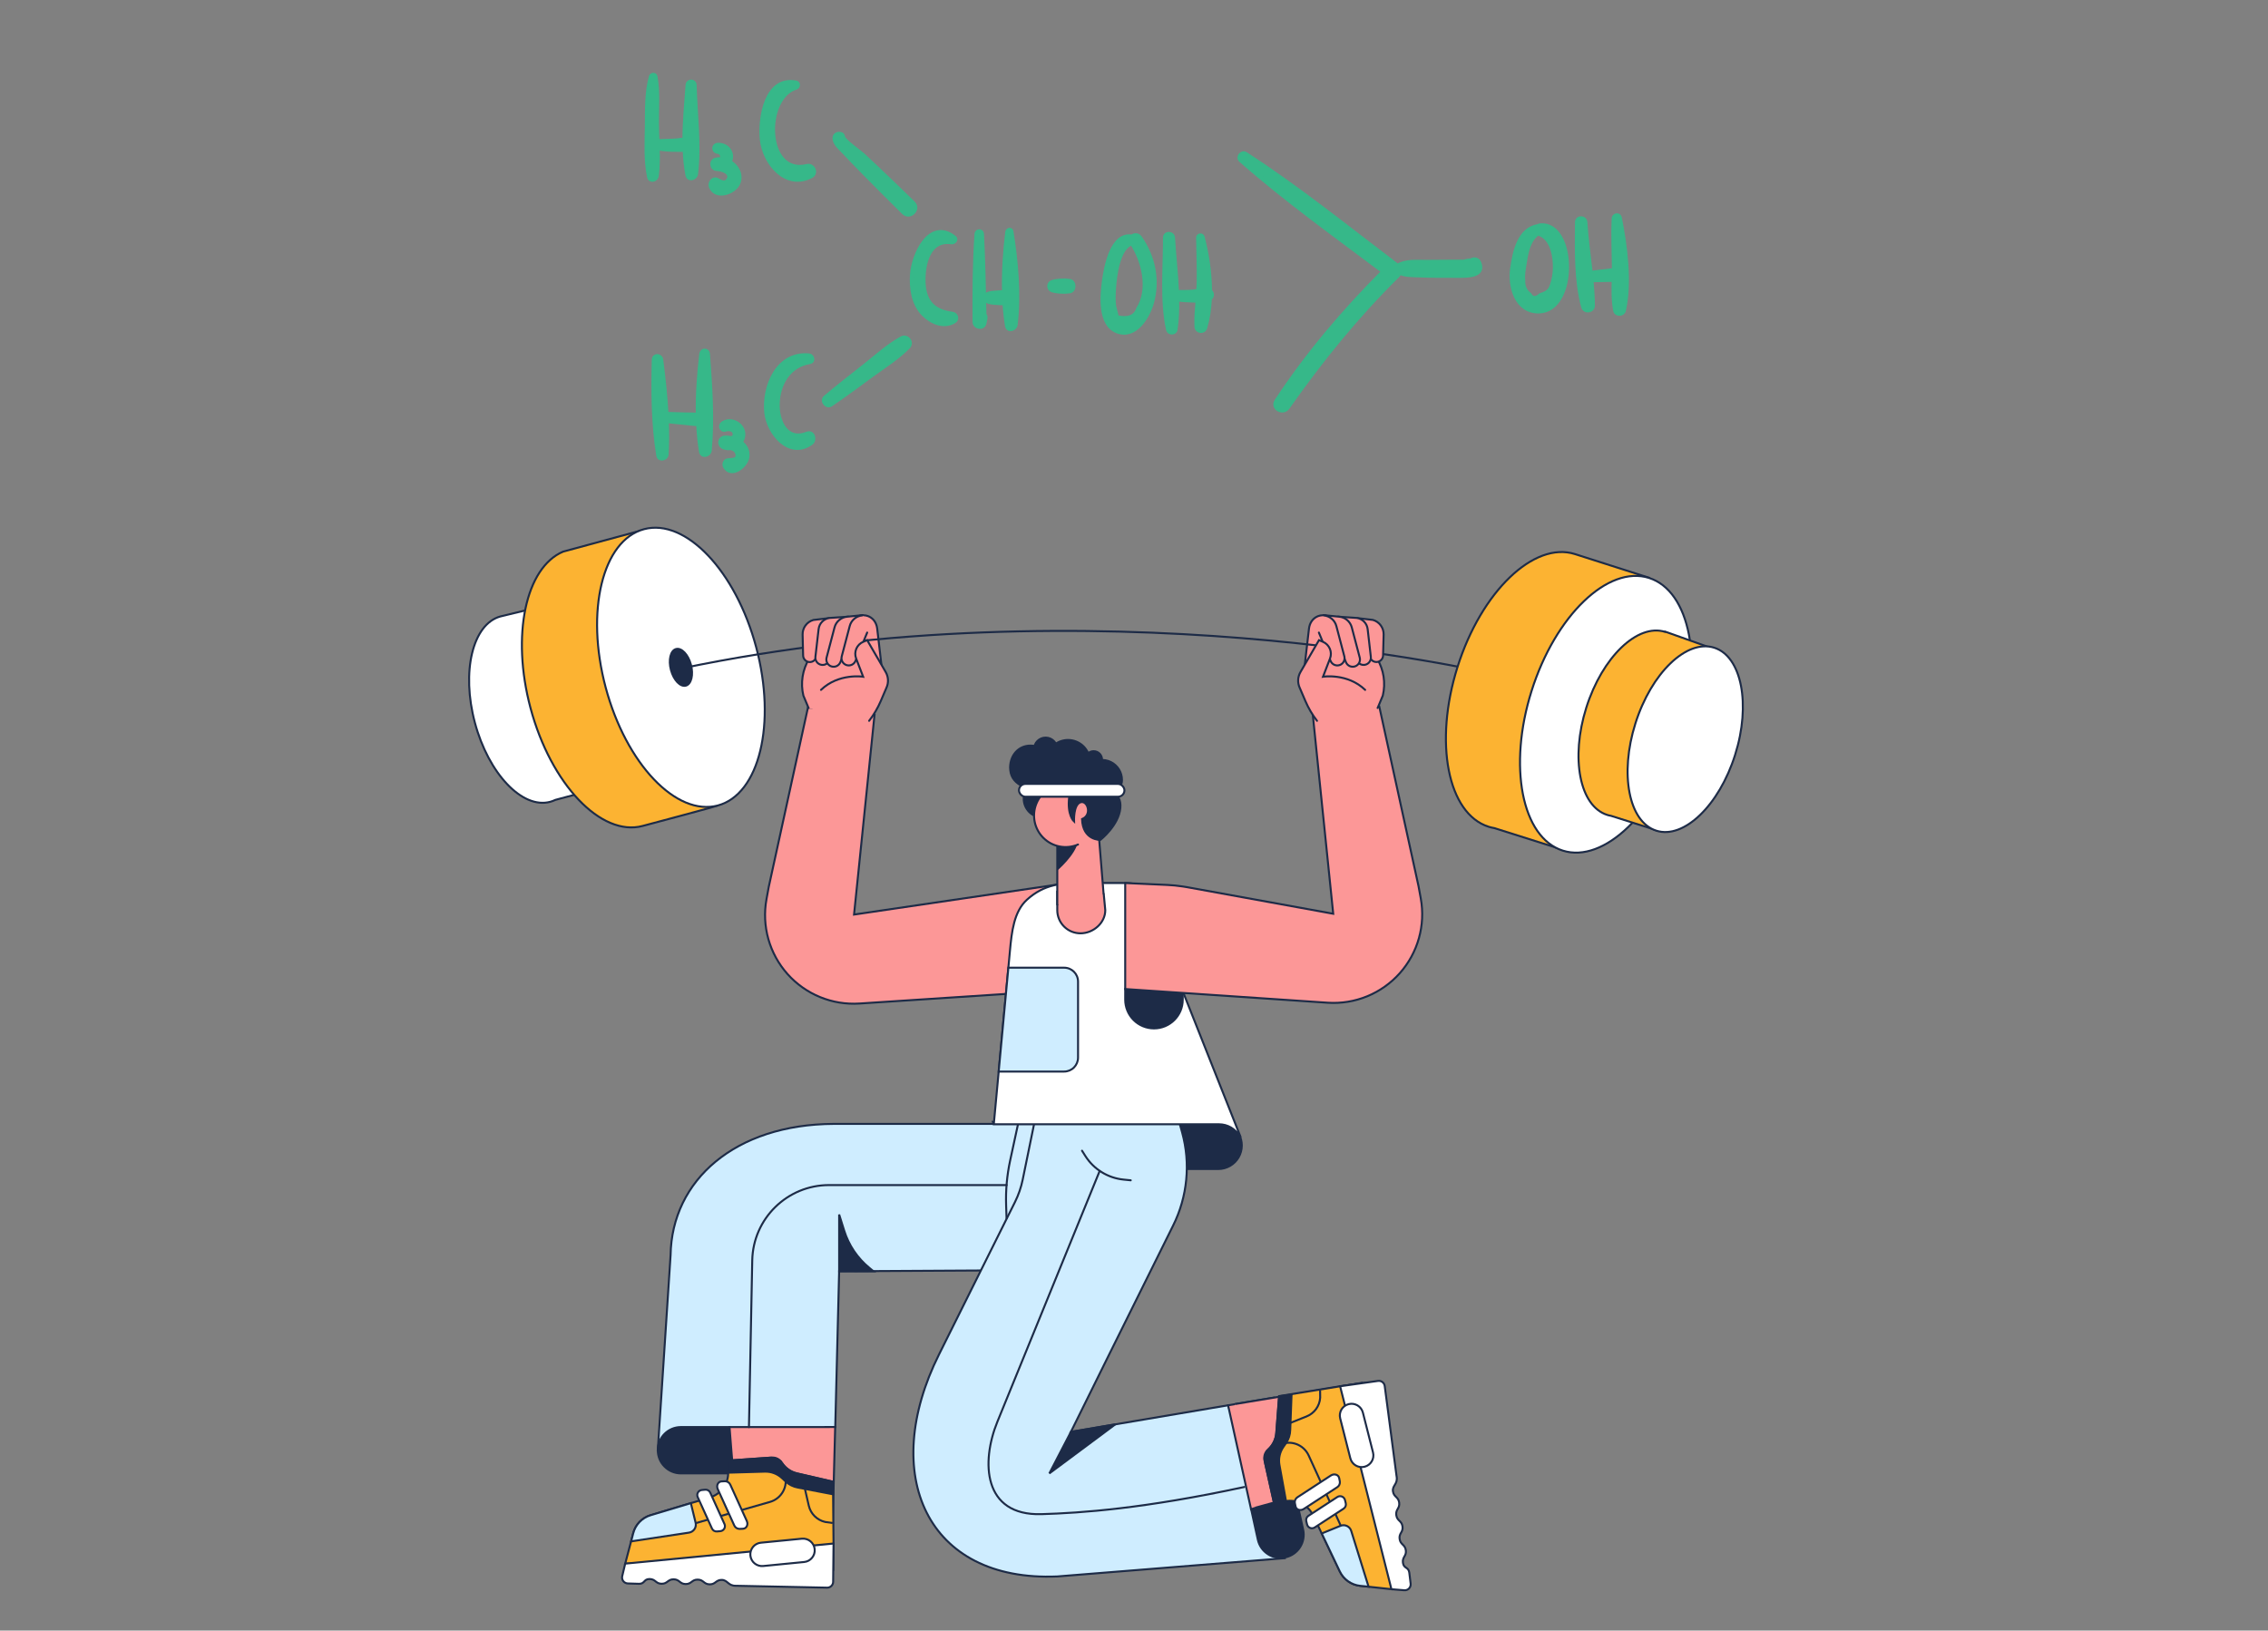 <svg width="242" height="174" viewBox="0 0 242 174" fill="none" xmlns="http://www.w3.org/2000/svg">
<rect x="0" y="0" width="242" height="174" fill="#808080" stroke="none"/>
<g clip-path="url(#clip0_9151_81767)">
<path d="M58.453 67.058C58.453 66.961 58.464 66.862 58.471 66.772C58.471 66.765 58.459 66.868 58.453 67.058Z" fill="#3620A5"/>
<path d="M64.012 84.087L61.793 75.789C61.701 75.276 61.587 74.756 61.447 74.233C61.306 73.711 61.148 73.202 60.972 72.713L58.724 64.301L58.089 64.643L53.38 65.787C50.429 66.613 49.215 71.668 50.67 77.111C52.125 82.553 55.726 86.359 58.702 85.564C58.894 85.512 59.08 85.443 59.259 85.356L64.012 84.087Z" fill="white" stroke="#1D2B47" stroke-width="0.213" stroke-linecap="round"/>
<path d="M76.59 83.063L69.944 58L68.32 56.635L60.088 58.865C56.096 60.552 54.53 67.785 56.604 75.546C58.781 83.687 64.139 89.327 68.574 88.137C68.861 88.059 76.325 86.085 76.587 85.956L76.59 83.063Z" fill="#FCB332" stroke="#1D2B47" stroke-width="0.213" stroke-linecap="round"/>
<ellipse cx="72.656" cy="71.212" rx="8.312" ry="15.259" transform="rotate(-14.96 72.656 71.212)" fill="white" stroke="#1D2B47" stroke-width="0.213" stroke-linecap="round"/>
<ellipse cx="72.657" cy="71.212" rx="1.102" ry="2.022" transform="rotate(-14.96 72.657 71.212)" fill="#1D2B47" stroke="#1D2B47" stroke-width="0.213" stroke-linecap="round"/>
<path d="M132.175 120.994C131.729 120.205 130.893 119.718 129.988 119.719H105.95L107.279 122.618L105.562 124.748H129.986C130.881 124.749 131.71 124.274 132.161 123.5C132.611 122.727 132.617 121.772 132.175 120.994Z" fill="#1D2B47" stroke="#1D2B47" stroke-width="0.213"/>
<path d="M70.188 154.756L89.123 152.283L89.538 135.66L120.058 135.49L125.514 119.932H88.977C78.457 119.975 71.678 125.928 71.552 133.953L70.188 154.756Z" fill="#CFEDFF" stroke="#1D2B47" stroke-width="0.213"/>
<path d="M72.66 152.283C71.294 152.283 70.188 153.39 70.188 154.756C70.188 156.121 71.294 157.228 72.66 157.228H78.247C78.131 155.882 77.994 154.208 77.848 152.283H72.66Z" fill="#1D2B47" stroke="#1D2B47" stroke-width="0.213"/>
<path d="M77.842 152.284C77.985 154.208 78.129 155.882 78.242 157.228C78.242 157.264 78.242 157.299 78.252 157.334C78.422 159.312 77.01 161.075 75.042 161.341L71.626 161.796C69.605 162.067 68.002 163.632 67.682 165.646L67.625 166.005H88.766L88.985 157.224L89.117 152.279L77.842 152.284Z" fill="#FC9797" stroke="#1D2B47" stroke-width="0.213"/>
<path d="M137.2 166.179L131.036 149.961L114.267 152.796C114.267 152.796 121.021 139.116 125.17 130.787C126.707 127.7 127.049 124.155 126.132 120.831L125.845 119.801L110.595 118.695L109.124 125.882C108.953 126.713 108.675 127.518 108.297 128.277L100.201 144.526C93.808 157.314 98.838 168.822 112.818 168.225L137.2 166.265" fill="#CFEDFF"/>
<path d="M137.2 166.179L131.036 149.961L114.267 152.796C114.267 152.796 121.021 139.116 125.17 130.787C126.707 127.7 127.049 124.155 126.132 120.831L125.845 119.801L110.595 118.695L109.124 125.882C108.953 126.713 108.675 127.518 108.297 128.277L100.201 144.526C93.808 157.314 98.838 168.822 112.818 168.225L137.2 166.265" stroke="#1D2B47" stroke-width="0.213"/>
<path d="M134.215 164.305C134.357 164.946 134.747 165.503 135.3 165.856C135.852 166.209 136.523 166.327 137.163 166.185C137.804 166.045 138.364 165.656 138.717 165.103C139.071 164.55 139.19 163.879 139.049 163.238L138.273 159.732C136.927 160.112 135.316 160.559 133.5 161.05L134.215 164.305Z" fill="#1D2B47" stroke="#1D2B47" stroke-width="0.213"/>
<path d="M131.039 149.962L133.491 161.054C133.958 160.895 134.658 160.677 136.004 160.298L135.922 149.146L131.039 149.962Z" fill="#FC9797" stroke="#1D2B47" stroke-width="0.213"/>
<path d="M133.912 160.9C135.773 160.392 137.391 159.939 138.691 159.568L138.793 159.539C140.703 158.994 142.705 160.045 143.34 161.927L144.442 165.195C145.093 167.127 146.934 168.403 148.972 168.334L149.335 168.322L145.315 147.566L136.652 149.022L131.773 149.831" fill="#FC9797"/>
<path d="M133.912 160.9C135.773 160.392 137.391 159.939 138.691 159.568L138.793 159.539C140.703 158.994 142.705 160.045 143.34 161.927L144.442 165.195C145.093 167.127 146.934 168.403 148.972 168.334L149.335 168.322L145.315 147.566L136.652 149.022L131.773 149.831" stroke="#1D2B47" stroke-width="0.213"/>
<path d="M89.539 135.66V129.602L90.076 131.319C90.561 132.874 91.491 134.253 92.75 135.288L93.206 135.664L89.539 135.66Z" fill="#1D2B47" stroke="#1D2B47" stroke-width="0.213" stroke-linecap="round"/>
<path d="M108.651 119.836L107.784 123.842C107.445 125.411 107.301 127.017 107.355 128.621L107.403 130.078" stroke="#1D2B47" stroke-width="0.213"/>
<path d="M114.269 152.796L111.969 157.229L119.005 151.996L114.269 152.796Z" fill="#1D2B47" stroke="#1D2B47" stroke-width="0.213" stroke-linecap="round"/>
<path d="M115.453 122.793L115.814 123.365C116.716 124.784 118.22 125.71 119.893 125.876L120.653 125.952" stroke="#1D2B47" stroke-width="0.213" stroke-linecap="round"/>
<path d="M117.335 124.961L106.422 151.717C104.679 155.991 104.87 161.758 111.118 161.578C115.34 161.455 122.115 160.981 132.772 158.679" stroke="#1D2B47" stroke-width="0.213" stroke-linecap="round"/>
<path d="M107.407 126.461H88.466C84 126.461 80.355 130.034 80.266 134.499L79.914 152.29" stroke="#1D2B47" stroke-width="0.213" stroke-linecap="round"/>
<path d="M82.122 155.551C82.657 155.51 83.175 155.75 83.49 156.185C83.858 156.709 84.406 157.078 85.029 157.221L88.88 158.11L88.94 164.706L88.904 167.529L66.711 166.859L67.569 163.601C67.803 162.693 68.493 161.973 69.391 161.701L75.755 159.79C76.954 159.43 77.754 158.3 77.695 157.05V155.865L82.122 155.551Z" fill="#FCB332" stroke="#1D2B47" stroke-width="0.213"/>
<path d="M74.225 162.5L73.716 160.402L69.424 161.69C68.508 161.964 67.802 162.698 67.564 163.625L67.344 164.483L73.51 163.549C73.749 163.515 73.963 163.381 74.099 163.182C74.235 162.982 74.28 162.735 74.225 162.5Z" fill="#CFEDFF" stroke="#1D2B47" stroke-width="0.213"/>
<path d="M83.268 155.881L83.731 157.33C83.922 157.929 83.863 158.58 83.566 159.135C83.27 159.689 82.761 160.1 82.157 160.273L74.25 162.531" stroke="#1D2B47" stroke-width="0.213"/>
<path d="M76.867 163.39L76.507 163.423C76.279 163.444 76.063 163.32 75.969 163.112L74.446 159.755C74.375 159.598 74.384 159.415 74.471 159.266C74.558 159.116 74.712 159.017 74.884 159.001L75.245 158.967C75.472 158.946 75.687 159.071 75.781 159.279L77.305 162.636C77.376 162.793 77.367 162.976 77.28 163.125C77.193 163.275 77.039 163.373 76.867 163.39Z" fill="white" stroke="#1D2B47" stroke-width="0.213"/>
<path d="M79.281 163.134L78.913 163.151C78.662 163.152 78.436 163.002 78.341 162.77L76.586 158.907C76.412 158.521 76.618 158.1 76.991 158.083L77.359 158.064C77.609 158.064 77.835 158.215 77.931 158.446L79.686 162.31C79.861 162.696 79.654 163.115 79.281 163.134Z" fill="white" stroke="#1D2B47" stroke-width="0.213"/>
<path d="M68.18 169.01C68.822 169.019 68.673 168.491 69.316 168.5C69.958 168.508 69.951 168.998 70.593 169.005C71.236 169.012 71.242 168.523 71.881 168.531C72.521 168.54 72.518 169.029 73.159 169.036C73.8 169.043 73.807 168.554 74.447 168.563C75.086 168.571 75.082 169.061 75.724 169.068C76.367 169.075 76.372 168.586 77.012 168.594C77.651 168.603 77.673 169.235 78.524 169.221H78.599L88.252 169.421C88.599 169.428 88.886 169.156 88.899 168.81L88.939 164.711L66.71 166.857L66.397 168.175C66.346 168.363 66.385 168.564 66.502 168.72C66.618 168.875 66.8 168.969 66.995 168.973L68.18 169.01Z" fill="white" stroke="#1D2B47" stroke-width="0.213"/>
<path d="M80.067 165.99C80 165.303 80.502 164.691 81.189 164.624L85.562 164.195C86.249 164.128 86.861 164.63 86.928 165.317C86.995 166.004 86.493 166.616 85.806 166.683L81.433 167.112C80.746 167.179 80.135 166.677 80.067 165.99Z" fill="white" stroke="#1D2B47" stroke-width="0.213"/>
<path d="M85.711 157.377L85.725 158.181L86.298 160.669C86.498 161.539 87.18 162.216 88.052 162.411L88.844 162.522" stroke="#1D2B47" stroke-width="0.213"/>
<path d="M83.418 156.085C83.193 155.722 82.787 155.513 82.362 155.539L77.688 155.861V157.046V157.153L81.619 157.04C82.294 157.022 82.949 157.27 83.444 157.73L83.826 158.086C84.189 158.426 84.644 158.653 85.135 158.739L88.868 159.454V158.121L85.017 157.232C84.354 157.074 83.78 156.662 83.418 156.085Z" fill="#1D2B47" stroke="#1D2B47" stroke-width="0.213"/>
<path d="M134.97 156.051C134.848 155.529 135.007 154.98 135.391 154.605C135.851 154.16 136.132 153.562 136.179 152.924L136.478 148.983L142.988 147.932L145.786 147.541L148.47 169.585L145.117 169.222C144.187 169.125 143.374 168.551 142.971 167.707L140.111 161.709C139.573 160.577 138.335 159.957 137.106 160.204L135.937 160.388L134.97 156.051Z" fill="#FCB332" stroke="#1D2B47" stroke-width="0.213"/>
<path d="M143.034 162.821L141.031 163.637L142.956 167.682C143.367 168.545 144.198 169.131 145.149 169.228L146.028 169.316L144.176 163.361C144.105 163.132 143.941 162.943 143.724 162.84C143.507 162.738 143.257 162.73 143.034 162.821Z" fill="#CFEDFF" stroke="#1D2B47" stroke-width="0.213"/>
<path d="M135.125 154.872L136.489 154.197C137.052 153.918 137.705 153.879 138.298 154.089C138.891 154.299 139.374 154.74 139.636 155.312L143.052 162.789" stroke="#1D2B47" stroke-width="0.213"/>
<path d="M143.51 160.065L143.597 160.416C143.649 160.635 143.558 160.864 143.369 160.988L140.28 162.998C140.135 163.092 139.954 163.11 139.793 163.047C139.632 162.984 139.511 162.847 139.469 162.679L139.382 162.329C139.33 162.109 139.421 161.88 139.609 161.756L142.698 159.746C142.843 159.652 143.025 159.634 143.186 159.697C143.347 159.761 143.467 159.898 143.51 160.065Z" fill="white" stroke="#1D2B47" stroke-width="0.213"/>
<path d="M142.891 157.726L142.964 158.086C143.002 158.332 142.889 158.577 142.678 158.707L139.112 161.024C138.757 161.255 138.311 161.114 138.237 160.747L138.164 160.385C138.126 160.14 138.238 159.896 138.45 159.766L142.01 157.449C142.37 157.219 142.816 157.362 142.891 157.726Z" fill="white" stroke="#1D2B47" stroke-width="0.213"/>
<path d="M150.374 167.817C150.285 167.182 149.787 167.408 149.697 166.771C149.607 166.134 150.093 166.068 150.005 165.432C149.916 164.795 149.432 164.859 149.342 164.228C149.252 163.597 149.738 163.525 149.65 162.889C149.561 162.254 149.077 162.317 148.987 161.685C148.897 161.052 149.384 160.982 149.295 160.345C149.206 159.709 148.723 159.773 148.631 159.142C148.539 158.511 149.166 158.392 149.023 157.551L149.009 157.479L147.752 147.904C147.708 147.561 147.395 147.317 147.051 147.358L142.992 147.93L148.469 169.587L149.817 169.697C150.012 169.72 150.206 169.651 150.343 169.511C150.479 169.371 150.544 169.176 150.517 168.982L150.374 167.817Z" fill="white" stroke="#1D2B47" stroke-width="0.213"/>
<path d="M145.602 156.518C144.933 156.688 144.253 156.284 144.083 155.615L143 151.356C142.83 150.687 143.235 150.007 143.904 149.837C144.573 149.667 145.253 150.072 145.423 150.741L146.505 154.999C146.675 155.668 146.271 156.348 145.602 156.518Z" fill="white" stroke="#1D2B47" stroke-width="0.213"/>
<path d="M136.242 152.239L137.036 152.096L139.409 151.151C140.238 150.822 140.805 150.046 140.865 149.155L140.858 148.355" stroke="#1D2B47" stroke-width="0.213"/>
<path d="M135.305 154.692C134.981 154.969 134.835 155.401 134.924 155.818L135.947 160.397L137.116 160.212L137.222 160.193L136.52 156.33C136.399 155.666 136.545 154.98 136.926 154.423L137.221 153.994C137.503 153.583 137.658 153.098 137.669 152.6L137.812 148.803L136.494 149.003L136.186 152.926C136.136 153.608 135.82 154.242 135.305 154.692Z" fill="#1D2B47" stroke="#1D2B47" stroke-width="0.213"/>
<path d="M82.023 94.661L86.212 75.488L93.315 76.261L91.128 97.594L113.394 94.311L108.603 105.981L91.709 107.088C88.801 107.278 85.968 106.117 84.029 103.941C82.091 101.765 81.263 98.817 81.787 95.95L82.023 94.661Z" fill="#FC9797" stroke="#1D2B47" stroke-width="0.213"/>
<path d="M132.267 121.248H132.339L124.154 100.617C122.581 95.984 123.674 94.225 119.806 94.225H115.371C113.368 94.225 111.449 94.309 109.573 96.014C108.188 97.274 107.952 99.436 107.766 101.429L106.039 119.973H130.077C130.983 119.972 131.82 120.459 132.267 121.248Z" fill="white" stroke="#1D2B47" stroke-width="0.213"/>
<path d="M115.285 99.597C116.651 99.597 117.928 98.576 117.928 97.211L117.757 94.305L115.914 94.398C114.847 94.397 113.791 94.617 112.813 95.044V97.122C112.812 97.778 113.072 98.408 113.536 98.872C113.999 99.336 114.629 99.597 115.285 99.597Z" fill="#FC9797"/>
<path d="M112.813 95.043V97.121C112.812 97.778 113.073 98.409 113.538 98.873C114.003 99.338 114.635 99.598 115.292 99.596C116.658 99.596 117.935 98.49 117.935 97.125L117.765 95.333" stroke="#1D2B47" stroke-width="0.213"/>
<path d="M111.237 83.228H114.69V87.235H111.237C110.131 87.235 109.234 86.338 109.234 85.232C109.234 84.125 110.131 83.228 111.237 83.228Z" fill="#1D2B47" stroke="#1D2B47" stroke-width="0.213"/>
<path d="M117.075 86.978L117.756 94.736L112.812 96.526V87.064" fill="#FC9797"/>
<path d="M112.814 96.528V87.066" stroke="#1D2B47" stroke-width="0.213" stroke-linecap="round"/>
<path d="M117.07 86.978L117.751 95.333" stroke="#1D2B47" stroke-width="0.213" stroke-linecap="round"/>
<path d="M112.812 90.267C112.812 90.267 114.092 90.388 115.03 89.791C114.774 91.24 112.812 92.904 112.812 92.904V90.267Z" fill="#1D2B47"/>
<circle cx="113.704" cy="87.022" r="3.368" fill="#FC9797"/>
<path d="M115.026 90.12C113.769 90.657 112.313 90.38 111.34 89.421C110.366 88.462 110.069 87.009 110.588 85.745C111.106 84.48 112.338 83.654 113.704 83.654" stroke="#1D2B47" stroke-width="0.213" stroke-linecap="round"/>
<path d="M117.415 89.623C117.415 89.623 115.539 89.708 115.455 87.406C116.562 86.977 116.051 85.36 115.283 85.616C114.515 85.872 114.602 87.662 114.602 87.662C114.602 87.662 113.834 86.98 114.09 85.02L111.873 84.337C109.998 84.423 107.952 83.908 107.797 82.169C107.788 82.084 107.781 81.996 107.781 81.908V81.865C107.804 80.59 108.674 79.564 109.953 79.564C110.665 79.562 111.339 79.886 111.783 80.442C112.199 79.397 113.298 78.795 114.403 79.007C115.508 79.219 116.306 80.186 116.305 81.311C116.305 81.385 116.305 81.268 116.295 81.533C116.939 81.042 117.806 80.959 118.532 81.319C119.257 81.679 119.716 82.42 119.716 83.23C119.716 84.507 118.428 83.962 118.096 84.337C118.096 84.337 119.701 84.496 119.544 86.213C119.375 88.089 117.415 89.623 117.415 89.623Z" fill="#1D2B47" stroke="#1D2B47" stroke-width="0.213"/>
<rect x="108.727" y="83.654" width="11.253" height="1.364" rx="0.682" fill="white" stroke="#1D2B47" stroke-width="0.213"/>
<circle cx="116.693" cy="81.058" r="0.896" fill="#1D2B47" stroke="#1D2B47" stroke-width="0.213"/>
<circle cx="111.572" cy="79.947" r="1.236" fill="#1D2B47" stroke="#1D2B47" stroke-width="0.213"/>
<path d="M106.562 114.347H113.545C113.939 114.347 114.317 114.191 114.595 113.912C114.873 113.633 115.029 113.255 115.029 112.861V104.747C115.029 103.928 114.364 103.264 113.545 103.264H107.594L106.562 114.347Z" fill="#CFEDFF" stroke="#1D2B47" stroke-width="0.213" stroke-linecap="round"/>
<path d="M120.062 106.675C120.062 107.489 120.386 108.27 120.961 108.845C121.537 109.421 122.318 109.744 123.132 109.744C124.827 109.744 126.201 108.37 126.201 106.675V105.96L120.063 105.545L120.062 106.675Z" fill="#1D2B47" stroke="#1D2B47" stroke-width="0.213"/>
<path d="M151.597 95.863L151.361 94.575L147.173 75.402L140.069 76.176L142.257 97.508L126.647 94.669C126.504 94.642 126.349 94.619 126.201 94.597C125.652 94.512 125.099 94.457 124.544 94.432L120.062 94.229V105.541L126.201 105.956L141.676 107.003C144.585 107.193 147.418 106.031 149.356 103.855C151.295 101.678 152.122 98.73 151.597 95.863Z" fill="#FC9797" stroke="#1D2B47" stroke-width="0.213"/>
<path d="M146.592 69.699L145.976 67.76L142.105 65.77C141.616 65.516 141.034 65.519 140.548 65.778C140.062 66.037 139.735 66.518 139.672 67.065L138.914 73.576L142.062 77.088L146.998 75.548L147.55 74.223C147.87 72.884 147.652 71.472 146.944 70.291L146.592 69.699Z" fill="#FC9797"/>
<path d="M146.997 75.549L147.549 74.224C147.868 72.885 147.65 71.473 146.942 70.292L146.587 69.7L145.972 67.761L142.128 65.931C140.934 65.25 139.807 65.911 139.672 67.076L138.914 73.587" fill="#FC9797"/>
<path d="M146.997 75.549L147.549 74.224C147.868 72.885 147.65 71.473 146.942 70.292L146.587 69.7L145.972 67.761L142.128 65.931C140.934 65.25 139.807 65.911 139.672 67.076L138.914 73.587" stroke="#1D2B47" stroke-width="0.213" stroke-linecap="round"/>
<path d="M145.665 73.62C143.77 71.803 141.168 72.216 141.168 72.216L141.914 70.275C142.185 69.571 141.847 68.779 141.152 68.488L140.738 68.314L138.764 71.714C138.464 72.23 138.434 72.859 138.684 73.401L139.29 74.816C140.283 77.133 142.141 78.97 144.468 79.937" fill="#FC9797"/>
<path d="M86.685 69.699L87.299 67.76L91.17 65.77C91.659 65.516 92.241 65.519 92.727 65.778C93.213 66.037 93.54 66.518 93.603 67.065L94.361 73.576L91.213 77.088L86.277 75.548L85.722 74.229C85.402 72.889 85.621 71.478 86.33 70.297L86.685 69.699Z" fill="#FC9797"/>
<path d="M86.274 75.549L85.722 74.23C85.402 72.89 85.621 71.478 86.33 70.298L86.685 69.706L87.299 67.767L91.143 65.931C92.338 65.25 93.464 65.911 93.598 67.076L94.357 73.587" fill="#FC9797"/>
<path d="M86.274 75.549L85.722 74.23C85.402 72.89 85.621 71.478 86.33 70.298L86.685 69.706L87.299 67.767L91.143 65.931C92.338 65.25 93.464 65.911 93.598 67.076L94.357 73.587" stroke="#1D2B47" stroke-width="0.213" stroke-linecap="round"/>
<path d="M87.609 73.62C89.504 71.803 92.106 72.216 92.106 72.216L91.359 70.275C91.089 69.571 91.427 68.779 92.122 68.488L92.536 68.314L94.512 71.714C94.811 72.23 94.84 72.859 94.59 73.401L93.984 74.816C92.99 77.134 91.13 78.972 88.8 79.937" fill="#FC9797"/>
<path d="M158.984 71.848C158.984 71.848 117.205 62.003 72.594 71.354" stroke="#1D2B47" stroke-width="0.213" stroke-linecap="round"/>
<path d="M177.688 64.558L175.982 61.659L168.044 59.125C163.668 57.741 158.06 63.131 155.521 71.171C152.981 79.21 154.469 86.842 158.846 88.226C159.045 88.287 159.248 88.335 159.454 88.369L167.395 90.879L177.688 64.558Z" fill="#FCB332" stroke="#1D2B47" stroke-width="0.213" stroke-linecap="round"/>
<ellipse cx="171.352" cy="76.221" rx="15.259" ry="8.312" transform="rotate(-72.46 171.352 76.221)" fill="white" stroke="#1D2B47" stroke-width="0.213" stroke-linecap="round"/>
<path d="M180.194 77.839L182.38 69.075L177.677 67.401L177.669 67.428C174.728 66.5 170.965 70.12 169.261 75.514C167.557 80.908 168.556 86.03 171.493 86.96C171.627 87.003 171.763 87.036 171.901 87.059L176.791 88.606L179.544 79.894C179.67 79.563 179.789 79.224 179.898 78.878C180.007 78.531 180.11 78.182 180.194 77.839Z" fill="#FCB332" stroke="#1D2B47" stroke-width="0.213" stroke-linecap="round"/>
<ellipse cx="179.818" cy="78.88" rx="10.24" ry="5.577" transform="rotate(-72.46 179.818 78.88)" fill="white" stroke="#1D2B47" stroke-width="0.213" stroke-linecap="round"/>
<path d="M146.491 66.152C147.183 66.352 147.653 66.993 147.636 67.713L147.578 69.927C147.579 70.311 147.275 70.627 146.892 70.642C146.528 70.656 146.212 70.394 146.158 70.034L144.898 65.965L146.491 66.152Z" fill="#FC9797" stroke="#1D2B47" stroke-width="0.213" stroke-linecap="round"/>
<path d="M144.761 65.941C145.378 66.023 145.86 66.514 145.931 67.133L146.267 70.061C146.33 70.474 146.056 70.862 145.646 70.941C145.257 71.015 144.875 70.785 144.758 70.406L142.875 65.811L144.761 65.941Z" fill="#FC9797" stroke="#1D2B47" stroke-width="0.213" stroke-linecap="round"/>
<path d="M142.877 65.806C143.525 65.857 144.07 66.313 144.235 66.942L145.082 70.159C145.195 70.561 144.97 70.981 144.573 71.108C144.196 71.23 143.318 70.829 143.156 70.469L141.17 66.967C141.019 66.7 141.028 66.371 141.193 66.112C141.358 65.853 141.652 65.707 141.959 65.731L142.877 65.806Z" fill="#FC9797"/>
<path d="M141.227 65.641L142.878 65.809C143.526 65.861 144.07 66.317 144.236 66.945L145.083 70.163C145.196 70.565 144.971 70.984 144.573 71.112C144.196 71.233 143.789 71.051 143.627 70.69L142.371 67.638" stroke="#1D2B47" stroke-width="0.213" stroke-linecap="round"/>
<path d="M141.245 65.672C141.893 65.724 142.437 66.179 142.603 66.808L143.45 70.026C143.563 70.428 143.338 70.847 142.941 70.974C142.563 71.096 141.796 70.545 141.634 70.185L140.837 67.628L140.141 66.892L141.245 65.672Z" fill="#FC9797"/>
<path d="M141.234 65.672C141.882 65.724 142.427 66.179 142.592 66.808L143.439 70.026C143.553 70.428 143.327 70.847 142.93 70.974C142.551 71.096 142.142 70.91 141.983 70.545L140.727 67.502" stroke="#1D2B47" stroke-width="0.213" stroke-linecap="round"/>
<path d="M145.665 73.618C143.77 71.801 141.168 72.214 141.168 72.214L141.914 70.273C142.185 69.569 141.847 68.777 141.152 68.486L140.738 68.312L138.764 71.712C138.464 72.228 138.434 72.857 138.684 73.399L139.29 74.814C139.612 75.566 140.029 76.274 140.529 76.92" fill="#FC9797"/>
<path d="M145.665 73.618C143.77 71.801 141.168 72.214 141.168 72.214L141.914 70.273C142.185 69.569 141.847 68.777 141.152 68.486L140.738 68.312L138.764 71.712C138.464 72.228 138.434 72.857 138.684 73.399L139.29 74.814C139.612 75.566 140.029 76.274 140.529 76.92" stroke="#1D2B47" stroke-width="0.213" stroke-linecap="round"/>
<path d="M86.786 66.158C86.093 66.357 85.623 66.999 85.641 67.719L85.694 69.934C85.694 70.318 85.997 70.634 86.381 70.649C86.745 70.663 87.061 70.401 87.115 70.041L88.377 65.971L86.786 66.158Z" fill="#FC9797" stroke="#1D2B47" stroke-width="0.213" stroke-linecap="round"/>
<path d="M88.516 65.943C87.899 66.025 87.417 66.516 87.347 67.135L87.009 70.063C86.946 70.476 87.221 70.865 87.631 70.943C88.02 71.017 88.402 70.787 88.518 70.408L90.403 65.812L88.516 65.943Z" fill="#FC9797" stroke="#1D2B47" stroke-width="0.213" stroke-linecap="round"/>
<path d="M90.406 65.806C89.758 65.858 89.214 66.313 89.048 66.942L88.201 70.16C88.088 70.561 88.313 70.981 88.71 71.108C89.087 71.23 89.965 70.829 90.127 70.469L92.114 66.968C92.266 66.7 92.257 66.371 92.092 66.112C91.926 65.853 91.631 65.706 91.325 65.731L90.406 65.806Z" fill="#FC9797"/>
<path d="M92.057 65.641L90.406 65.809C89.758 65.862 89.214 66.317 89.048 66.945L88.201 70.163C88.088 70.565 88.313 70.984 88.71 71.112C89.087 71.234 89.495 71.052 89.656 70.69L90.912 67.638" stroke="#1D2B47" stroke-width="0.213" stroke-linecap="round"/>
<path d="M92.039 65.672C91.391 65.723 90.846 66.179 90.681 66.808L89.834 70.026C89.72 70.428 89.946 70.847 90.344 70.974C90.72 71.096 91.488 70.545 91.648 70.185L92.445 67.628L93.144 66.892L92.039 65.672Z" fill="#FC9797"/>
<path d="M92.023 65.672C91.375 65.723 90.83 66.179 90.666 66.808L89.819 70.026C89.705 70.428 89.93 70.847 90.328 70.974C90.707 71.095 91.115 70.909 91.274 70.545L92.53 67.502" stroke="#1D2B47" stroke-width="0.213" stroke-linecap="round"/>
<path d="M87.602 73.618C89.496 71.801 92.099 72.214 92.099 72.214L91.352 70.273C91.081 69.569 91.419 68.777 92.114 68.486L92.528 68.312L94.504 71.712C94.803 72.228 94.832 72.857 94.582 73.399L93.976 74.814C93.654 75.566 93.237 76.274 92.737 76.92" fill="#FC9797"/>
<path d="M87.602 73.618C89.496 71.801 92.099 72.214 92.099 72.214L91.352 70.273C91.081 69.569 91.419 68.777 92.114 68.486L92.528 68.312L94.504 71.712C94.803 72.228 94.832 72.857 94.582 73.399L93.976 74.814C93.654 75.566 93.237 76.274 92.737 76.92" stroke="#1D2B47" stroke-width="0.213" stroke-linecap="round"/>
<path d="M74.104 9.066C74.091 8.595 73.413 8.604 73.379 9.066C73.241 10.932 73.047 12.93 73.045 14.895C72.787 14.92 72.524 14.974 72.25 14.996C71.572 15.051 70.893 15.038 70.216 15.078C70.189 15.08 70.166 15.09 70.141 15.097C70.115 14.426 70.087 13.757 70.083 13.098C70.074 11.459 70.228 9.786 69.929 8.171C69.884 7.93 69.528 7.956 69.467 8.171C68.985 9.88 69.059 11.738 69.034 13.504C69.008 15.282 68.902 17.136 69.27 18.882C69.374 19.371 70.014 19.189 70.069 18.774C70.195 17.805 70.195 16.806 70.165 15.806C70.85 15.947 71.552 15.978 72.25 15.976C72.524 15.976 72.801 15.989 73.068 15.97C73.105 16.895 73.191 17.808 73.365 18.687C73.473 19.233 74.198 19.029 74.256 18.566C74.638 15.492 74.192 12.164 74.104 9.066Z" fill="#36B889" stroke="#36B889" stroke-width="0.453"/>
<path d="M77.84 17.281C77.944 17.092 78.005 16.876 77.991 16.632C77.947 15.892 77.271 15.41 76.566 15.47C76.107 15.508 76.11 16.138 76.566 16.182C77.074 16.231 77.194 16.814 76.922 17.006C76.735 16.996 76.547 17.011 76.364 17.06C75.829 17.204 75.942 18.014 76.493 18.019C77.016 18.028 78.124 18.375 77.757 19.131C77.497 19.666 76.96 19.482 76.589 19.245C76.102 18.933 75.686 19.524 75.874 19.959C76.423 21.233 78.413 20.522 78.795 19.485C79.126 18.587 78.607 17.712 77.84 17.281Z" fill="#36B889" stroke="#36B889" stroke-width="0.453"/>
<path d="M86.121 17.727C81.567 18.823 81.393 10.445 84.936 9.338C85.172 9.264 85.211 8.873 84.936 8.82C81.73 8.203 81.064 12.648 81.301 14.902C81.561 17.375 83.867 20.22 86.565 18.782C87.156 18.467 86.743 17.578 86.121 17.727Z" fill="#36B889" stroke="#36B889" stroke-width="0.453"/>
<path d="M75.527 37.758C75.493 37.313 74.897 37.328 74.845 37.758C74.595 39.807 74.427 42.071 74.471 44.28C74.003 44.231 73.517 44.254 73.055 44.237C72.405 44.213 71.755 44.196 71.105 44.18C70.999 42.223 70.784 40.257 70.542 38.38C70.481 37.903 69.786 37.87 69.773 38.38C69.685 41.715 69.71 45.311 70.253 48.606C70.337 49.119 71.087 48.956 71.115 48.489C71.186 47.326 71.186 46.131 71.14 44.928C71.778 44.995 72.416 45.06 73.055 45.119C73.538 45.164 74.025 45.247 74.509 45.248C74.559 46.263 74.653 47.259 74.816 48.205C74.91 48.75 75.668 48.558 75.715 48.084C76.037 44.771 75.779 41.08 75.527 37.758Z" fill="#36B889" stroke="#36B889" stroke-width="0.453"/>
<path d="M79.005 47.186C79.213 46.923 79.334 46.598 79.3 46.242C79.206 45.231 77.958 44.599 77.113 45.187C76.802 45.404 76.98 45.972 77.387 45.837C77.722 45.726 78.313 45.754 78.395 46.233C78.451 46.554 78.275 46.712 78.05 46.768C77.819 46.717 77.584 46.696 77.358 46.709C76.753 46.744 76.688 47.509 77.221 47.721C77.461 47.817 77.721 47.836 77.972 47.794C78.308 47.879 78.61 48.067 78.688 48.425C78.85 49.177 78.087 49.073 77.631 49.142C77.342 49.187 77.244 49.565 77.369 49.787C78.033 50.966 79.602 49.717 79.736 48.772C79.833 48.087 79.504 47.544 79.005 47.186Z" fill="#36B889" stroke="#36B889" stroke-width="0.453"/>
<path d="M86.127 46.286C83.891 47.167 82.913 44.961 82.97 43.083C83.036 40.923 84.178 38.988 86.417 38.62C86.829 38.553 86.681 37.979 86.326 37.943C83.013 37.609 81.478 41.23 81.779 44.052C82.01 46.206 84.234 48.935 86.544 47.274C86.999 46.947 86.743 46.043 86.127 46.286Z" fill="#36B889" stroke="#36B889" stroke-width="0.453"/>
<path d="M101.61 33.495C99.424 33.221 98.509 32.008 98.529 29.802C98.546 27.953 99.168 25.494 101.54 25.843C101.788 25.88 102.087 25.557 101.826 25.352C99.206 23.299 97.464 27.212 97.326 29.279C97.227 30.759 97.451 32.408 98.533 33.514C99.38 34.379 100.719 34.965 101.82 34.273C102.197 34.036 102.004 33.545 101.61 33.495Z" fill="#36B889" stroke="#36B889" stroke-width="0.453"/>
<path d="M105.031 33.589C104.962 30.713 104.924 27.833 104.767 24.961C104.747 24.6 104.234 24.603 104.208 24.961C103.984 28.085 103.981 31.225 103.999 34.356C104.003 34.93 104.907 35.09 105.03 34.495C105.065 34.322 105.101 34.148 105.137 33.974C105.171 33.811 105.12 33.679 105.031 33.589Z" fill="#36B889" stroke="#36B889" stroke-width="0.453"/>
<path d="M107.909 24.694C107.866 24.434 107.516 24.534 107.489 24.751C107.24 26.756 107.088 29.005 107.144 31.184C106.77 31.202 106.395 31.219 106.022 31.253C105.654 31.287 105.324 31.335 105.097 31.649C105.051 31.713 105.051 31.831 105.097 31.894C105.324 32.209 105.652 32.257 106.022 32.291C106.412 32.326 106.803 32.344 107.195 32.362C107.248 33.194 107.336 34.008 107.466 34.784C107.558 35.335 108.299 35.121 108.357 34.663C108.75 31.535 108.425 27.803 107.909 24.694Z" fill="#36B889" stroke="#36B889" stroke-width="0.453"/>
<path d="M114.13 29.992C113.568 29.913 112.838 29.939 112.289 30.101C111.862 30.228 111.861 30.842 112.289 30.968C112.837 31.13 113.568 31.157 114.13 31.077C114.667 31.001 114.668 30.068 114.13 29.992Z" fill="#36B889" stroke="#36B889" stroke-width="0.453"/>
<path d="M121.616 25.34C121.398 25.034 121.014 25.069 120.797 25.259C118.665 24.872 118.013 28.481 117.811 29.968C117.6 31.521 117.304 34.616 119.216 35.347C121.111 36.072 122.459 33.836 122.888 32.352C123.587 29.932 123.062 27.37 121.616 25.34ZM121.455 32.963C121.15 33.836 120.387 34.135 119.168 33.86C119.067 33.464 118.967 33.069 118.866 32.673C118.785 32.064 118.815 31.365 118.856 30.755C118.935 29.567 119.277 26.35 120.785 25.952C122.042 27.856 122.773 30.882 121.455 32.963Z" fill="#36B889" stroke="#36B889" stroke-width="0.453"/>
<path d="M129.098 31.069C129.096 29.083 128.773 27.043 128.31 25.299C128.243 25.048 127.85 25.097 127.854 25.361C127.876 26.943 127.944 28.525 127.915 30.107C127.909 30.417 127.892 30.727 127.871 31.038C127.691 31.074 127.51 31.111 127.329 31.13C126.748 31.187 126.159 31.167 125.577 31.167C125.496 29.21 125.258 27.225 125.153 25.372C125.123 24.839 124.316 24.83 124.318 25.372C124.331 28.527 123.973 32.094 124.646 35.183C124.726 35.551 125.355 35.577 125.416 35.183C125.577 34.134 125.619 33.04 125.6 31.93C126.175 32.015 126.747 32.043 127.33 32.056C127.481 32.06 127.637 32.07 127.793 32.077C127.715 33.007 127.636 33.937 127.678 34.856C127.701 35.372 128.428 35.485 128.583 34.979C128.88 34.007 129.035 32.944 129.083 31.849C129.084 31.848 129.086 31.848 129.088 31.847C129.379 31.653 129.368 31.247 129.098 31.069Z" fill="#36B889" stroke="#36B889" stroke-width="0.453"/>
<path d="M97.44 21.676C96.213 20.479 94.978 19.29 93.737 18.108C93.185 17.582 92.63 17.06 92.071 16.543C91.786 16.279 89.989 15.004 89.953 14.635C89.94 14.503 89.858 14.33 89.706 14.309C89.68 14.306 89.654 14.303 89.628 14.299C89.273 14.251 88.995 14.49 89.066 14.861C89.172 15.421 89.634 15.771 90.014 16.176C90.731 16.94 91.461 17.692 92.194 18.439C93.595 19.866 95.011 21.277 96.434 22.681C97.086 23.325 98.096 22.316 97.44 21.676Z" fill="#36B889" stroke="#36B889" stroke-width="0.453"/>
<path d="M96.204 36.111C94.793 36.893 93.523 38.048 92.261 39.047C90.857 40.158 89.431 41.253 88.068 42.414C87.657 42.764 88.198 43.471 88.648 43.166C90.133 42.164 91.571 41.084 93.019 40.029C94.328 39.076 95.765 38.173 96.903 37.017C97.365 36.548 96.778 35.793 96.204 36.111Z" fill="#36B889" stroke="#36B889" stroke-width="0.453"/>
<path d="M157.801 27.987C157.637 27.626 157.167 27.625 156.894 27.846C156.829 27.798 156.601 27.826 156.198 27.935C155.762 27.936 155.326 27.937 154.89 27.937C154.018 27.939 153.145 27.941 152.273 27.956C151.175 27.975 150.04 27.814 149.113 28.385C149.084 28.355 149.053 28.325 149.019 28.299C143.718 24.28 138.495 20.048 132.904 16.433C132.507 16.177 132.033 16.776 132.394 17.095C137.214 21.34 142.492 25.107 147.626 28.968C143.396 33.203 139.5 37.785 136.207 42.792C135.717 43.537 136.891 44.198 137.392 43.484C140.927 38.452 144.771 33.703 149.158 29.383C149.255 29.288 149.311 29.181 149.338 29.072C149.919 29.365 150.498 29.337 151.292 29.371C152.708 29.431 154.127 29.427 155.544 29.424C156.451 29.422 158.484 29.498 157.801 27.987Z" fill="#36B889" stroke="#36B889" stroke-width="0.453"/>
<path d="M164.353 24.059C164.266 24.066 164.196 24.096 164.135 24.134C162.106 24.453 161.615 26.874 161.359 28.67C161.087 30.57 161.813 33.274 164.212 33.221C168.244 33.134 168.094 23.743 164.353 24.059ZM165.728 30.012C165.49 30.916 165.325 31.198 164.385 31.502C163.877 31.944 163.479 31.92 163.191 31.431C162.71 31.071 162.487 30.561 162.522 29.9C162.452 29.29 162.588 28.648 162.683 28.05C162.865 26.899 163.096 25.546 164.127 24.884C164.16 24.905 164.192 24.928 164.233 24.942C165.503 25.399 165.857 26.958 165.915 28.148C165.946 28.77 165.888 29.409 165.728 30.012Z" fill="#36B889" stroke="#36B889" stroke-width="0.453"/>
<path d="M172.82 23.218C172.745 22.851 172.208 22.956 172.192 23.303C172.111 25.044 172.204 26.786 172.218 28.528C172.218 28.628 172.217 28.729 172.216 28.829C171.386 28.938 170.552 29.019 169.722 29.13C169.527 27.325 169.261 25.514 169.151 23.724C169.117 23.169 168.284 23.158 168.28 23.724C168.258 26.64 168.17 29.916 168.94 32.748C169.092 33.307 169.954 33.197 169.952 32.611C169.947 31.709 169.884 30.799 169.798 29.888C170.598 29.886 171.399 29.857 172.199 29.849C172.172 30.953 172.146 32.06 172.356 33.139C172.445 33.594 173.158 33.577 173.259 33.139C173.941 30.159 173.427 26.198 172.82 23.218Z" fill="#36B889" stroke="#36B889" stroke-width="0.453"/>
</g>
<defs>
<clipPath id="clip0_9151_81767">
<rect width="242" height="174" fill="white"/>
</clipPath>
</defs>
</svg>
